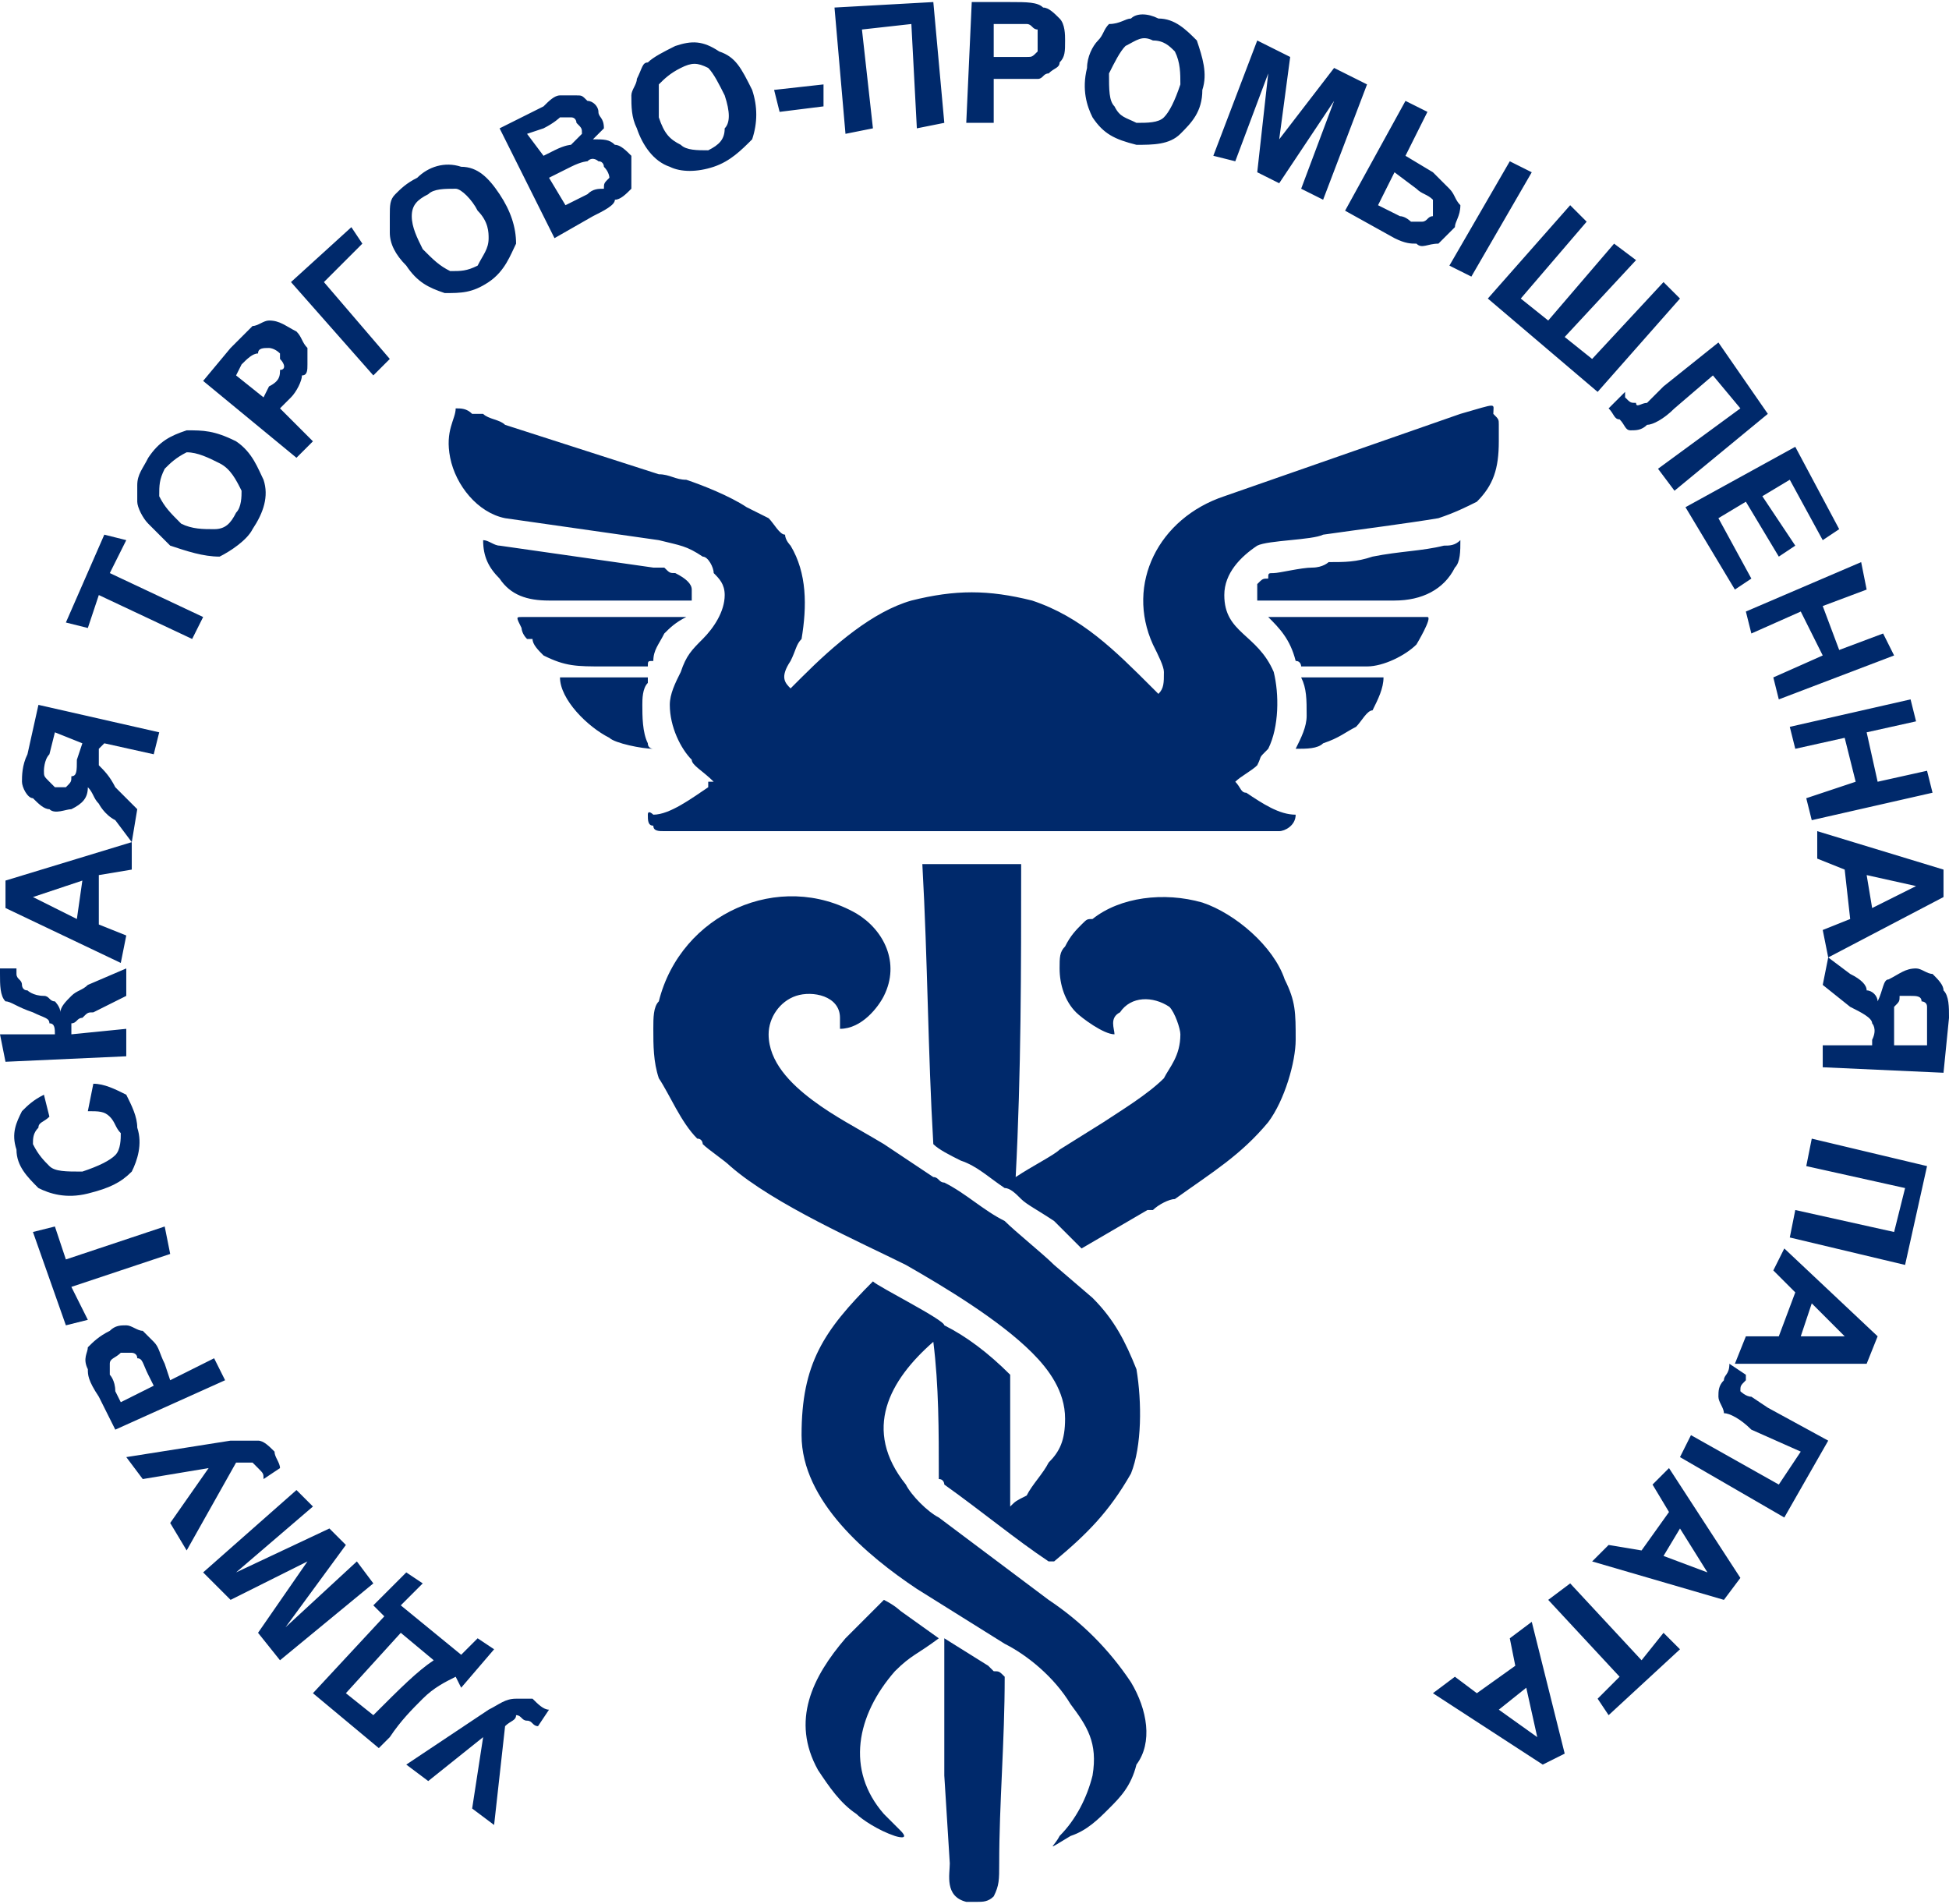 <?xml version="1.0" encoding="UTF-8"?> <!-- Creator: CorelDRAW X7 --> <svg xmlns="http://www.w3.org/2000/svg" xmlns:xlink="http://www.w3.org/1999/xlink" xml:space="preserve" width="21.42mm" height="20.922mm" style="shape-rendering:geometricPrecision; text-rendering:geometricPrecision; image-rendering:optimizeQuality; fill-rule:evenodd; clip-rule:evenodd" viewBox="0 0 355 346"> <defs> <style type="text/css"> <![CDATA[ .fil0 {fill:#00296B} .fil1 {fill:#00296B;fill-rule:nonzero} ]]> </style> </defs> <g id="Слой_x0020_1">  <g id="_841592656"> <path class="fil0" d="M229 109c1,0 3,0 5,0l20 0c5,0 9,-2 11,-6 1,-1 1,-3 1,-5 0,0 0,0 0,0 -1,1 -2,1 -3,1 -4,1 -8,1 -13,2 -3,1 -5,1 -8,1 0,0 -1,1 -3,1 -2,0 -6,1 -7,1 -1,0 -1,0 -1,1 -1,0 -1,0 -2,1 0,1 0,1 0,2 0,1 0,1 0,1zm-45 165c0,-8 0,-16 0,-24 0,0 0,0 0,0 -4,-4 -8,-7 -12,-9 0,-1 -12,-7 -13,-8 -9,9 -13,15 -13,28 0,12 12,22 21,28l16 10c4,2 9,6 12,11 3,4 5,7 4,13 -1,4 -3,8 -6,11 -1,2 -3,3 2,0 3,-1 5,-3 7,-5 2,-2 4,-4 5,-8 3,-4 2,-10 -1,-15 -4,-6 -9,-11 -15,-15l-20 -15c-2,-1 -5,-4 -6,-6 -8,-10 -3,-19 5,-26 1,8 1,16 1,25 1,0 1,1 1,1 7,5 13,10 19,14l1 0c6,-5 10,-9 14,-16 2,-5 2,-13 1,-19 -2,-5 -4,-9 -8,-13l-7 -6c-2,-2 -7,-6 -9,-8 -4,-2 -7,-5 -11,-7 -1,0 -1,-1 -2,-1l-9 -6c-5,-3 -9,-5 -13,-8 -4,-3 -8,-7 -8,-12 0,-3 2,-6 5,-7 3,-1 8,0 8,4l0 2c4,0 7,-4 8,-6 3,-6 0,-12 -5,-15 -14,-8 -32,0 -36,16 -1,1 -1,3 -1,5 0,3 0,6 1,9 2,3 4,8 7,11 1,0 1,1 1,1 1,1 4,3 5,4 8,7 24,14 32,18l0 0 0 0 0 0 0 0 0 0 0 0 0 0 0 0 0 0 0 0c7,4 17,10 23,16 3,3 6,7 6,12 0,4 -1,6 -3,8 -1,2 -3,4 -4,6 -2,1 -2,1 -3,2zm-6 72l-1 0c0,0 -1,0 -1,0 -4,-1 -3,-5 -3,-7l-1 -16c0,-8 0,-17 0,-25l8 5 0 0 1 1c1,0 1,0 2,1 0,12 -1,23 -1,34 0,3 0,4 -1,6 -1,1 -2,1 -3,1zm-7 -48c0,0 0,0 0,0 -4,3 -5,3 -8,6 -7,8 -9,18 -2,26l3 3c2,2 -1,1 -1,1 -3,-1 -6,-3 -7,-4 -3,-2 -5,-5 -7,-8 -5,-9 -1,-17 5,-24 3,-3 5,-5 7,-7 2,1 3,2 3,2l7 5zm26 -71l12 -7c0,0 1,0 1,0 1,-1 3,-2 4,-2 7,-5 12,-8 17,-14 3,-4 5,-11 5,-15 0,-5 0,-7 -2,-11 -2,-6 -9,-12 -15,-14 -7,-2 -15,-1 -20,3 -1,0 -1,0 -2,1 -1,1 -2,2 -3,4 -1,1 -1,2 -1,4 0,3 1,6 3,8 1,1 5,4 7,4 0,-1 -1,-3 1,-4 2,-3 6,-3 9,-1 1,1 2,4 2,5 0,4 -2,6 -3,8 -3,3 -8,6 -11,8l-8 5c-1,1 -5,3 -8,5 1,-19 1,-38 1,-57l-18 0c1,18 1,34 2,51 1,1 3,2 5,3l0 0c3,1 5,3 8,5 1,0 2,1 3,2 1,1 3,2 6,4 1,1 3,3 4,4l1 1zm-65 -119c0,3 -2,6 -4,8 -2,2 -3,3 -4,6 -1,2 -2,4 -2,6 0,4 2,8 4,10 0,1 2,2 4,4l-1 0c0,0 0,0 0,1 -3,2 -7,5 -10,5 0,0 -1,-1 -1,0 0,1 0,2 1,2 0,1 1,1 2,1l112 0c1,0 3,-1 3,-3 -3,0 -6,-2 -9,-4 -1,0 -1,-1 -2,-2 1,-1 3,-2 4,-3 1,-2 0,-1 2,-3 2,-4 2,-10 1,-14 -3,-7 -9,-7 -9,-14 0,-4 3,-7 6,-9 2,-1 10,-1 12,-2 7,-1 15,-2 21,-3 3,-1 5,-2 7,-3 3,-3 4,-6 4,-11 0,-1 0,-2 0,-3 0,-1 0,-1 -1,-2 0,-2 1,-2 -6,0l-43 15c-12,4 -18,16 -13,27 1,2 2,4 2,5 0,2 0,3 -1,4 -1,-1 -1,-1 -1,-1 -7,-7 -13,-13 -22,-16 -8,-2 -14,-2 -22,0 -7,2 -14,8 -20,14 -1,1 -1,1 -2,2 -1,-1 -2,-2 0,-5 1,-2 1,-3 2,-4 1,-6 1,-12 -2,-17 0,0 -1,-1 -1,-2 -1,0 -2,-2 -3,-3 -2,-1 -2,-1 -4,-2 -3,-2 -8,-4 -11,-5 -2,0 -3,-1 -5,-1l-28 -9c-1,-1 -3,-1 -4,-2 -1,0 -2,0 -2,0 -1,-1 -2,-1 -3,-1 0,2 -2,4 -1,9 1,5 5,10 10,11l28 4c4,1 5,1 8,3 1,0 2,2 2,3 1,1 2,2 2,4zm-44 -10c0,3 1,5 3,7 2,3 5,4 9,4l26 0 0 0c0,0 0,-1 0,-1 0,0 0,-1 0,-1l0 0 0 0c0,-1 -1,-2 -3,-3 -1,0 -1,0 -2,-1l-2 0 0 0 -28 -4 0 0c-1,0 -2,-1 -3,-1l0 0zm30 25l-16 0c0,4 5,9 9,11 1,1 6,2 8,2 0,0 -1,0 -1,-1 -1,-2 -1,-5 -1,-7 0,-1 0,-3 1,-4 0,-1 0,-1 0,-1zm-8 -2l8 0c0,-1 0,-1 1,-1 0,-2 1,-3 2,-5 1,-1 2,-2 4,-3l-30 0c-1,0 -1,0 0,2 0,0 0,1 1,2 0,0 0,0 1,0 0,1 1,2 2,3 4,2 6,2 11,2zm126 15c2,0 4,0 5,-1 3,-1 4,-2 6,-3 1,-1 2,-3 3,-3 1,-2 2,-4 2,-6l-15 0c1,2 1,4 1,7 0,2 -1,4 -2,6zm1 -15l12 0c3,0 7,-2 9,-4 0,0 3,-5 2,-5l-29 0 0 0c2,2 4,4 5,8 1,0 1,1 1,1z"></path> <path class="fil1" d="M90 332l-4 -3 2 -13 -10 8 -4 -3 15 -10c2,-1 3,-2 5,-2 1,0 2,0 3,0 1,1 2,2 3,2l-2 3c-1,0 -1,-1 -2,-1 -1,0 -1,-1 -2,-1 0,1 -1,1 -2,2l-2 18zm-21 -14l-12 -10 13 -14 -2 -2 6 -6 3 2 -4 4 11 9 3 -3 3 2 -6 7 -1 -2c-2,1 -4,2 -6,4 -2,2 -4,4 -6,7l-2 2zm-1 -6c5,-5 8,-8 11,-10l-6 -5 -10 11 5 4zm0 -24l-17 14 -4 -5 9 -13 -14 7 -5 -5 17 -15 3 3 -14 12 17 -8 3 3 -11 15 13 -12 3 4zm-34 -6l-3 -5 7 -10 -12 2 -3 -4 19 -3c2,0 3,0 5,0 1,0 2,1 3,2 0,1 1,2 1,3l-3 2c0,-1 0,-1 -1,-2 0,0 -1,-1 -1,-1 -1,0 -2,0 -3,0l-9 16zm7 -31l-20 9 -3 -6c-2,-3 -2,-4 -2,-5 -1,-2 0,-3 0,-4 1,-1 2,-2 4,-3 1,-1 2,-1 3,-1 1,0 2,1 3,1 1,1 1,1 2,2 1,1 1,2 2,4l1 3 8 -4 2 4zm-19 4l6 -3 -1 -2c-1,-2 -1,-3 -2,-3 0,-1 -1,-1 -1,-1 -1,0 -2,0 -2,0 -1,1 -2,1 -2,2 0,0 0,1 0,2 0,0 1,1 1,3l1 2zm9 -27l-18 6 3 6 -4 1 -6 -17 4 -1 2 6 18 -6 1 5zm-15 -26l1 -5c2,0 4,1 6,2 1,2 2,4 2,6 1,3 0,6 -1,8 -2,2 -4,3 -8,4 -4,1 -7,0 -9,-1 -2,-2 -4,-4 -4,-7 -1,-3 0,-5 1,-7 1,-1 2,-2 4,-3l1 4c-1,1 -2,1 -2,2 -1,1 -1,2 -1,3 1,2 2,3 3,4 1,1 3,1 6,1 3,-1 5,-2 6,-3 1,-1 1,-3 1,-4 -1,-1 -1,-2 -2,-3 -1,-1 -2,-1 -4,-1zm-15 -9l-1 -5 10 0c0,-1 0,-2 -1,-2 0,-1 -1,-1 -3,-2 -3,-1 -4,-2 -5,-2 -1,-1 -1,-3 -1,-5 0,0 0,0 0,-1l3 0 0 1c0,1 1,1 1,2 0,0 0,1 1,1 0,0 1,1 3,1 1,0 1,1 2,1 0,0 1,1 1,2 0,-1 1,-2 2,-3 1,-1 2,-1 3,-2l7 -3 0 5 -6 3c0,0 0,0 0,0 -1,0 -1,0 -2,1 -1,0 -1,1 -2,1 0,0 0,1 0,2l10 -1 0 5 -22 1zm23 -40l0 5 -6 1 0 9 5 2 -1 5 -21 -10 0 -5 23 -7zm-9 7l-9 3 8 4 1 -7zm13 -23l-9 -2 -1 1c0,2 0,3 0,3 1,1 2,2 3,4l4 4 -1 6 -3 -4c-2,-1 -3,-3 -3,-3 -1,-1 -1,-2 -2,-3 0,2 -1,3 -3,4 -1,0 -3,1 -4,0 -1,0 -2,-1 -3,-2 -1,0 -2,-2 -2,-3 0,-1 0,-3 1,-5l2 -9 22 5 -1 4zm-18 -4l-1 4c-1,1 -1,3 -1,3 0,1 0,1 1,2 0,0 1,1 1,1 1,0 2,0 2,0 1,-1 1,-1 1,-2 1,0 1,-1 1,-3l1 -3 -5 -2zm25 -17l-17 -8 -2 6 -4 -1 7 -16 4 1 -3 6 17 8 -2 4zm-4 -17c-2,-2 -3,-3 -4,-4 -1,-1 -2,-3 -2,-4 0,-1 0,-2 0,-3 0,-2 1,-3 2,-5 2,-3 4,-4 7,-5 3,0 5,0 9,2 3,2 4,5 5,7 1,3 0,6 -2,9 -1,2 -4,4 -6,5 -3,0 -6,-1 -9,-2zm2 -4c2,1 4,1 6,1 2,0 3,-1 4,-3 1,-1 1,-3 1,-4 -1,-2 -2,-4 -4,-5 -2,-1 -4,-2 -6,-2 -2,1 -3,2 -4,3 -1,2 -1,3 -1,5 1,2 2,3 4,5zm21 -12l-17 -14 5 -6c2,-2 3,-3 4,-4 1,0 2,-1 3,-1 2,0 3,1 5,2 1,1 1,2 2,3 0,1 0,2 0,3 0,1 0,2 -1,2 0,1 -1,3 -2,4l-2 2 6 6 -3 3zm-11 -15l5 4 1 -2c2,-1 2,-2 2,-3 1,0 1,-1 0,-2 0,0 0,-1 0,-1 -1,-1 -2,-1 -2,-1 -1,0 -2,0 -2,1 -1,0 -2,1 -3,2l-1 2zm10 -17l11 -10 2 3 -7 7 12 14 -3 3 -15 -17zm21 -3c-2,-2 -3,-4 -3,-6 0,-1 0,-2 0,-3 0,-2 0,-3 1,-4 1,-1 2,-2 4,-3 2,-2 5,-3 8,-2 3,0 5,2 7,5 2,3 3,6 3,9 -1,2 -2,5 -5,7 -3,2 -5,2 -8,2 -3,-1 -5,-2 -7,-5zm3 -3c2,2 3,3 5,4 2,0 3,0 5,-1 1,-2 2,-3 2,-5 0,-1 0,-3 -2,-5 -1,-2 -3,-4 -4,-4 -2,0 -4,0 -5,1 -2,1 -3,2 -3,4 0,2 1,4 2,6zm14 -22l8 -4c1,-1 2,-2 3,-2 1,0 2,0 3,0 1,0 1,0 2,1 1,0 2,1 2,2 0,1 1,1 1,3 -1,1 -1,1 -2,2 2,0 3,0 4,1 1,0 2,1 3,2 0,1 0,2 0,3 0,1 0,2 0,3 -1,1 -2,2 -3,2 0,1 -2,2 -4,3l-7 4 -10 -20zm5 1l3 4 2 -1c2,-1 3,-1 3,-1 1,-1 1,-1 2,-2 0,-1 0,-1 -1,-2 0,0 0,-1 -1,-1 0,0 -1,0 -2,0 0,0 -1,1 -3,2l-3 1zm4 8l3 5 4 -2c1,-1 2,-1 3,-1 0,-1 0,-1 1,-2 0,0 0,-1 -1,-2 0,0 0,-1 -1,-1 0,0 -1,-1 -2,0 0,0 -1,0 -3,1l-4 2zm16 -9c-1,-2 -1,-4 -1,-6 0,-1 1,-2 1,-3 1,-2 1,-3 2,-3 1,-1 3,-2 5,-3 3,-1 5,-1 8,1 3,1 4,3 6,7 1,3 1,6 0,9 -2,2 -4,4 -7,5 -3,1 -6,1 -8,0 -3,-1 -5,-4 -6,-7zm4 -2c1,3 2,4 4,5 1,1 3,1 5,1 2,-1 3,-2 3,-4 1,-1 1,-3 0,-6 -1,-2 -2,-4 -3,-5 -2,-1 -3,-1 -5,0 -2,1 -3,2 -4,3 0,2 0,4 0,6zm22 -1l-1 -4 9 -1 0 4 -8 1zm10 -19l18 -1 2 22 -5 1 -1 -19 -9 1 2 18 -5 1 -2 -23zm24 21l1 -22 7 0c3,0 5,0 6,1 1,0 2,1 3,2 1,1 1,3 1,4 0,2 0,3 -1,4 0,1 -1,1 -2,2 -1,0 -1,1 -2,1 -1,0 -3,0 -5,0l-3 0 0 8 -5 0zm5 -18l0 6 3 0c1,0 3,0 3,0 1,0 1,0 2,-1 0,0 0,-1 0,-2 0,-1 0,-1 0,-2 -1,0 -1,-1 -2,-1 -1,0 -2,0 -3,0l-3 0zm17 8c0,-2 1,-4 2,-5 1,-1 1,-2 2,-3 2,0 3,-1 4,-1 1,-1 3,-1 5,0 3,0 5,2 7,4 1,3 2,6 1,9 0,4 -2,6 -4,8 -2,2 -5,2 -8,2 -4,-1 -6,-2 -8,-5 -1,-2 -2,-5 -1,-9zm4 1c0,3 0,5 1,6 1,2 2,2 4,3 2,0 4,0 5,-1 1,-1 2,-3 3,-6 0,-2 0,-4 -1,-6 -1,-1 -2,-2 -4,-2 -2,-1 -3,0 -5,1 -1,1 -2,3 -3,5zm19 15l8 -21 6 3 -2 15 10 -13 6 3 -8 21 -4 -2 6 -16 -10 15 -4 -2 2 -18 -6 16 -4 -1zm35 -10l4 2 -4 8 5 3c1,1 2,2 3,3 1,1 1,2 2,3 0,2 -1,3 -1,4 -1,1 -2,2 -3,3 -2,0 -3,1 -4,0 -1,0 -2,0 -4,-1l-9 -5 11 -20zm-5 19l4 2c1,0 2,1 2,1 1,0 2,0 2,0 1,0 1,-1 2,-1 0,-1 0,-2 0,-3 -1,-1 -2,-1 -3,-2l-4 -3 -3 6zm24 -8l4 2 -11 19 -4 -2 11 -19zm11 8l3 3 -12 14 5 4 12 -14 4 3 -13 14 5 4 13 -14 3 3 -15 17 -20 -17 15 -17zm27 25l9 13 -17 14 -3 -4 15 -11 -5 -6 -7 6c-2,2 -4,3 -5,3 -1,1 -2,1 -3,1 -1,0 -1,-1 -2,-2 -1,0 -1,-1 -2,-2l3 -3 0 1c1,1 1,1 2,1 0,1 1,0 2,0l3 -3 10 -8zm-6 30l20 -11 8 15 -3 2 -6 -11 -5 3 6 9 -3 2 -6 -10 -5 3 6 11 -3 2 -9 -15zm11 19l21 -9 1 5 -8 3 3 8 8 -3 2 4 -21 8 -1 -4 9 -4 -4 -8 -9 4 -1 -4zm8 21l22 -5 1 4 -9 2 2 9 9 -2 1 4 -22 5 -1 -4 9 -3 -2 -8 -9 2 -1 -4zm7 42l-1 -5 5 -2 -1 -9 -5 -2 0 -5 23 7 0 5 -21 11zm8 -9l8 -4 -9 -2 1 6zm-9 25l9 0 0 -1c1,-2 0,-3 0,-3 0,-1 -2,-2 -4,-3l-5 -4 1 -5 4 3c2,1 3,2 3,3 1,0 2,1 2,2 1,-2 1,-4 2,-4 2,-1 3,-2 5,-2 1,0 2,1 3,1 1,1 2,2 2,3 1,1 1,3 1,5l-1 10 -22 -1 0 -4zm19 0l0 -3c0,-2 0,-3 0,-4 0,-1 -1,-1 -1,-1 0,-1 -1,-1 -2,-1 -1,0 -1,0 -2,0 0,1 0,1 -1,2 0,1 0,2 0,4l0 3 6 0zm0 22l-4 18 -21 -5 1 -5 18 4 2 -8 -18 -4 1 -5 21 5zm-35 36l2 -5 6 0 3 -8 -4 -4 2 -4 17 16 -2 5 -24 0zm12 -5l8 0 -6 -6 -2 6zm5 19l-8 14 -19 -11 2 -4 16 9 4 -6 -9 -4c-2,-2 -4,-3 -5,-3 0,-1 -1,-2 -1,-3 0,-1 0,-2 1,-3 0,-1 1,-1 1,-3l3 2 0 1c-1,1 -1,1 -1,2 0,0 1,1 2,1l3 2 11 6zm-43 22l3 -3 6 1 5 -7 -3 -5 3 -3 13 20 -3 4 -24 -7zm13 -1l8 3 -5 -8 -3 5zm-17 5l13 14 4 -5 3 3 -13 12 -2 -3 4 -4 -13 -14 4 -3zm-25 20l4 -3 4 3 7 -5 -1 -5 4 -3 6 24 -4 2 -20 -13zm12 3l7 5 -2 -9 -5 4z"></path> </g> </g> </svg> 